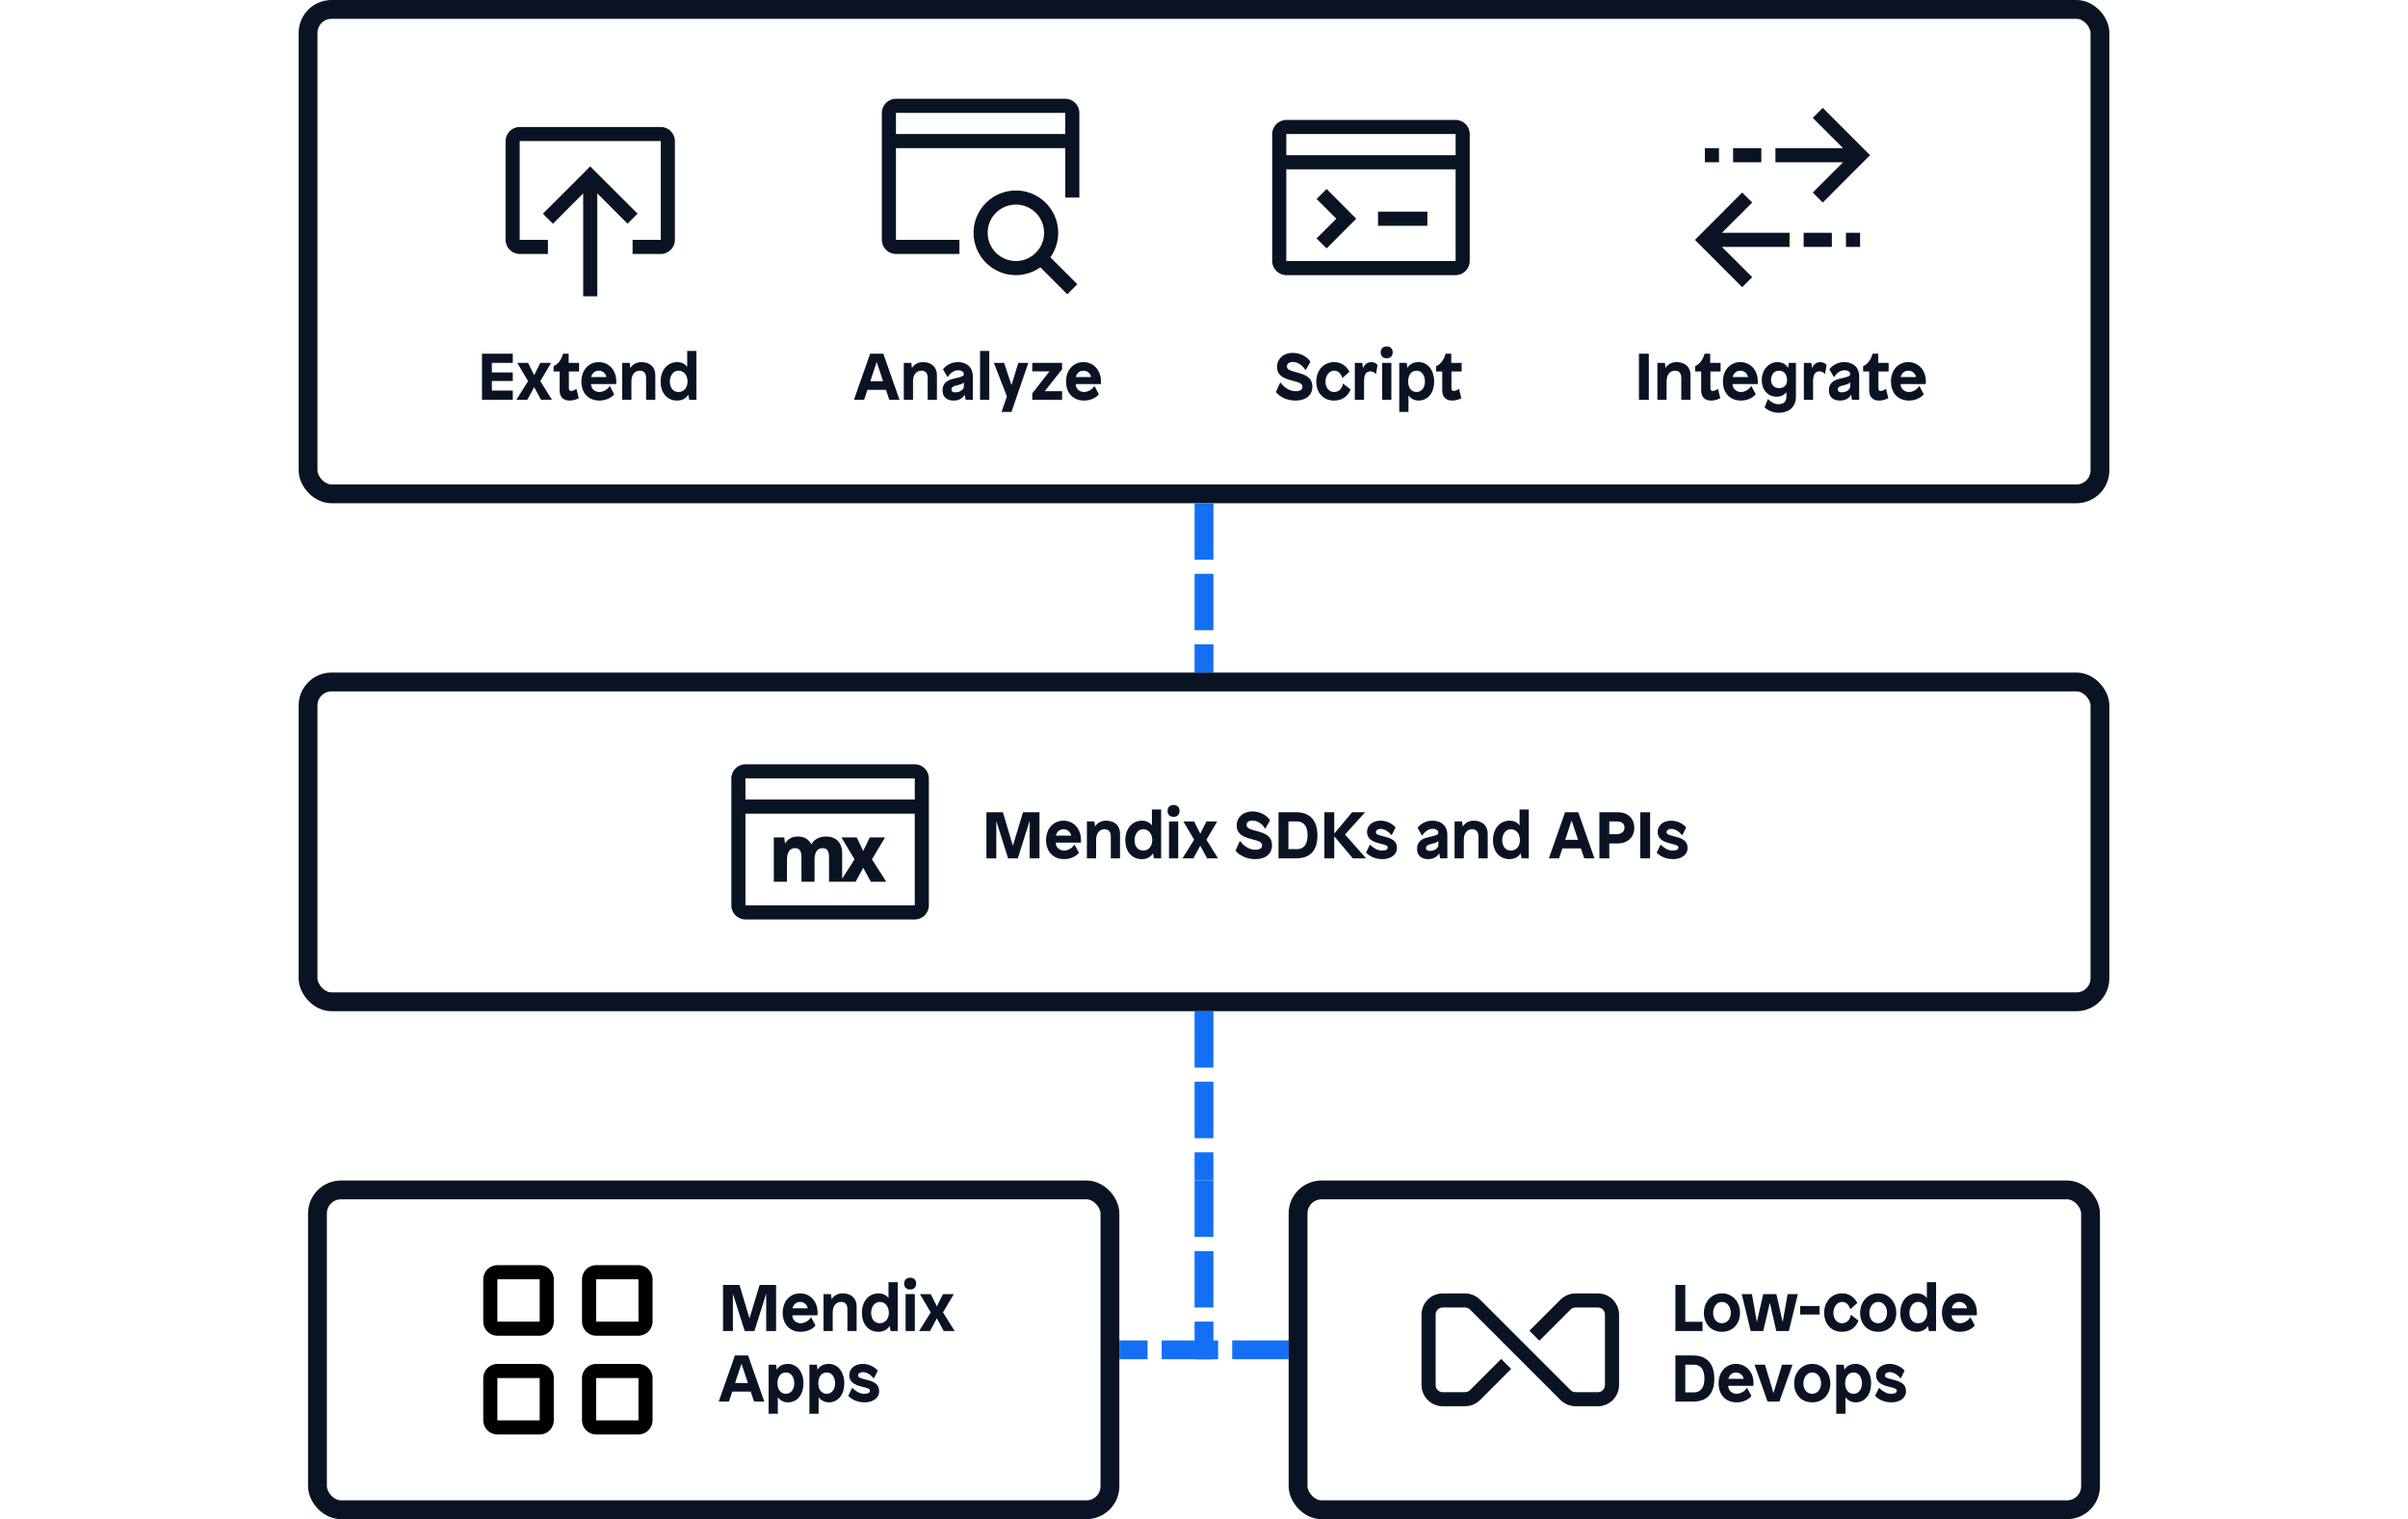 <svg width="512" height="323" viewBox="0 0 512 323" fill="none" xmlns="http://www.w3.org/2000/svg">
<path fill-rule="evenodd" clip-rule="evenodd" d="M110.5 27H140.5C142.15 27 143.5 28.35 143.5 30V51C143.5 52.65 142.15 54 140.5 54H134.5V51H140.5V30H110.5V51H116.5V54H110.5C108.85 54 107.5 52.65 107.5 51V30C107.5 28.35 108.85 27 110.5 27ZM125.5 35.385L135.565 45.435L133.435 47.565L127 41.115V63H124V41.115L117.565 47.565L115.435 45.435L125.5 35.385Z" fill="#0A1324"/>
<path d="M104.58 77.16H109.032V75.2H102.48V85H109.032V83.04H104.58V81.01H109.032V79.19H104.58V77.16ZM117.36 85L114.882 81.038L117.178 77.16H114.882L113.58 79.764L112.278 77.16H109.982L112.278 81.038L109.8 85H112.124L113.58 82.312L115.036 85H117.36ZM123.126 77.16H120.914V75.2H119.724C119.388 76.39 118.73 77.426 117.708 77.846V78.98H118.996V83.012C118.996 84.552 119.92 85.168 121.11 85.168C121.936 85.168 122.706 84.874 123.056 84.65L122.58 82.718H122.482C122.174 82.956 121.796 83.124 121.46 83.124C121.11 83.124 120.956 82.97 120.956 82.522V78.98H123.126V77.16ZM127.313 76.992C125.213 76.992 123.617 78.63 123.617 81.136C123.617 83.614 125.185 85.168 127.439 85.168C129.147 85.168 130.281 84.286 130.589 83.81L129.693 82.13H129.595C129.259 82.704 128.391 83.348 127.439 83.348C126.445 83.348 125.661 82.62 125.661 81.654H131.023C131.023 81.654 131.037 81.318 131.037 81.094C131.037 78.644 129.413 76.992 127.313 76.992ZM127.313 78.812C128.349 78.812 128.881 79.652 128.937 80.17H125.689C125.801 79.638 126.277 78.812 127.313 78.812ZM136.355 76.992C135.389 76.992 134.535 77.44 134.059 78.196H134.017L133.891 77.16H132.295V85H134.255V81.038C134.255 79.764 134.885 78.812 136.047 78.812C136.845 78.812 137.377 79.274 137.377 80.352V85H139.337V79.722C139.337 78.224 138.357 76.992 136.355 76.992ZM146.551 85H148.077V74.612H146.117V77.972H146.089C145.669 77.356 144.829 76.992 144.031 76.992C141.833 76.992 140.461 78.798 140.461 81.122C140.461 83.432 141.749 85.168 143.975 85.168C145.095 85.168 145.907 84.65 146.313 83.964H146.355L146.551 85ZM144.255 78.812C145.473 78.812 146.187 79.848 146.187 81.122C146.187 82.424 145.431 83.348 144.255 83.348C143.023 83.348 142.421 82.312 142.421 81.122C142.421 80.072 143.023 78.812 144.255 78.812Z" fill="#0A1324"/>
<path fill-rule="evenodd" clip-rule="evenodd" d="M190.5 21H226.5C228.15 21 229.5 22.35 229.5 24V42H226.5V31.5H190.5V51H204V54H190.5C188.85 54 187.5 52.65 187.5 51V24C187.5 22.35 188.85 21 190.5 21ZM190.5 24V28.5H226.5V24H190.5ZM223.335 54.705L229.065 60.435L229.05 60.45L226.935 62.565L221.205 56.835C219.735 57.87 217.935 58.5 216 58.5C211.035 58.5 207 54.465 207 49.5C207 44.535 211.035 40.5 216 40.5C220.965 40.5 225 44.535 225 49.5C225 51.435 224.385 53.235 223.335 54.705ZM216 43.5C212.685 43.5 210 46.185 210 49.5C210 52.815 212.685 55.5 216 55.5C219.315 55.5 222 52.815 222 49.5C222 46.185 219.315 43.5 216 43.5Z" fill="#0A1324"/>
<path d="M189.088 85H191.258L187.814 75.2H185.014L181.57 85H183.74L184.44 82.886H188.374L189.088 85ZM185.042 81.052L186.372 77.062H186.442L187.772 81.052H185.042ZM196.23 76.992C195.264 76.992 194.41 77.44 193.934 78.196H193.892L193.766 77.16H192.17V85H194.13V81.038C194.13 79.764 194.76 78.812 195.922 78.812C196.72 78.812 197.252 79.274 197.252 80.352V85H199.212V79.722C199.212 78.224 198.232 76.992 196.23 76.992ZM203.696 76.992C202.268 76.992 201.162 77.65 200.504 78.518L201.442 80.128H201.54C202.016 79.358 202.814 78.728 203.682 78.728C204.55 78.728 204.928 79.092 204.928 79.54C204.928 79.96 204.606 80.114 202.786 80.506C201.022 80.898 200.406 81.78 200.406 82.984C200.406 84.3 201.176 85.168 202.786 85.168C203.864 85.168 204.662 84.72 205.082 83.964H205.124L205.32 85H206.846V80.016C206.846 78.014 205.46 76.992 203.696 76.992ZM204.914 81.304H204.942V82.144C204.942 82.844 204.116 83.418 203.136 83.418C202.562 83.418 202.296 83.18 202.296 82.802C202.296 82.424 202.534 82.144 203.388 81.948C204.242 81.752 204.788 81.57 204.914 81.304ZM208.385 85H210.345V74.612H208.385V85ZM212.946 87.59H215.06L218.644 77.16H216.516L215.074 81.864H215.06L213.506 77.16H211.322L214.094 84.286L212.946 87.59ZM222.143 83.18L225.825 78.518V77.16H219.483V78.952H223.151L219.483 83.642V85H225.825V83.18H222.143ZM230.364 76.992C228.264 76.992 226.668 78.63 226.668 81.136C226.668 83.614 228.236 85.168 230.49 85.168C232.198 85.168 233.332 84.286 233.64 83.81L232.744 82.13H232.646C232.31 82.704 231.442 83.348 230.49 83.348C229.496 83.348 228.712 82.62 228.712 81.654H234.074C234.074 81.654 234.088 81.318 234.088 81.094C234.088 78.644 232.464 76.992 230.364 76.992ZM230.364 78.812C231.4 78.812 231.932 79.652 231.988 80.17H228.74C228.852 79.638 229.328 78.812 230.364 78.812Z" fill="#0A1324"/>
<path fill-rule="evenodd" clip-rule="evenodd" d="M309.5 25.5H273.5C271.85 25.5 270.5 26.85 270.5 28.5V55.5C270.5 57.15 271.85 58.5 273.5 58.5H309.5C311.15 58.5 312.5 57.15 312.5 55.5V28.5C312.5 26.85 311.15 25.5 309.5 25.5ZM309.5 28.5V33H273.5V28.5H309.5ZM273.5 55.5V36H309.5V55.5H273.5ZM279.935 42.315L284.135 46.5L279.935 50.685L282.065 52.815L288.365 46.5L282.065 40.185L279.935 42.315ZM293 45H303.5V48H293V45Z" fill="#0A1324"/>
<path d="M274.864 75.032C272.792 75.032 271.532 76.39 271.532 77.958C271.532 79.792 272.806 80.422 274.696 80.912C276.292 81.332 276.936 81.542 276.936 82.242C276.936 82.998 276.166 83.18 275.522 83.18C273.996 83.18 272.862 82.144 272.288 81.36H272.19L271.28 83.348C271.98 84.244 273.436 85.168 275.48 85.168C277.692 85.168 279.036 84.02 279.036 82.242C279.036 80.324 277.72 79.694 275.676 79.162C274.612 78.882 273.632 78.658 273.632 77.93C273.632 77.328 274.08 76.964 274.878 76.964C276.068 76.964 277.034 77.804 277.538 78.644H277.636L278.63 76.922C278.196 76.166 276.852 75.032 274.864 75.032ZM283.677 76.992C281.507 76.992 279.869 78.686 279.869 81.136C279.869 83.362 281.227 85.168 283.649 85.168C285.567 85.168 286.645 84.104 287.163 82.802L285.623 81.598H285.525C285.371 82.578 284.727 83.348 283.649 83.348C282.543 83.348 281.829 82.354 281.829 81.15C281.829 79.932 282.571 78.812 283.691 78.812C284.531 78.812 285.119 79.442 285.399 80.31H285.497L286.911 79.05C286.435 78.056 285.385 76.992 283.677 76.992ZM291.555 76.992C290.687 76.992 290.141 77.524 289.833 78.196H289.791L289.665 77.16H288.069V85H290.029V81.01C290.029 79.792 290.407 78.952 291.387 78.952C291.863 78.952 292.297 79.218 292.493 79.47H292.591L292.899 77.608C292.633 77.244 292.129 76.992 291.555 76.992ZM294.859 73.66C294.033 73.66 293.571 74.164 293.571 74.92C293.571 75.662 294.033 76.18 294.859 76.18C295.657 76.18 296.119 75.662 296.119 74.92C296.119 74.164 295.657 73.66 294.859 73.66ZM293.879 85H295.839V77.16H293.879V85ZM301.632 76.992C300.358 76.992 299.588 77.594 299.28 78.196H299.238L299.112 77.16H297.516V87.59H299.476V84.132H299.532C299.924 84.72 300.75 85.168 301.618 85.168C303.69 85.168 304.936 83.432 304.936 81.122C304.936 78.798 303.634 76.992 301.632 76.992ZM301.212 78.812C302.346 78.812 302.976 79.89 302.976 81.122C302.976 82.396 302.276 83.348 301.212 83.348C300.148 83.348 299.406 82.522 299.406 81.122C299.406 79.722 300.078 78.812 301.212 78.812ZM310.782 77.16H308.57V75.2H307.38C307.044 76.39 306.386 77.426 305.364 77.846V78.98H306.652V83.012C306.652 84.552 307.576 85.168 308.766 85.168C309.592 85.168 310.362 84.874 310.712 84.65L310.236 82.718H310.138C309.83 82.956 309.452 83.124 309.116 83.124C308.766 83.124 308.612 82.97 308.612 82.522V78.98H310.782V77.16Z" fill="#0A1324"/>
<path fill-rule="evenodd" clip-rule="evenodd" d="M391.885 31.5L385.435 25.065L387.565 22.935L397.615 33L387.565 43.065L385.435 40.935L391.885 34.5H377.5V31.5H391.885ZM368.5 31.5H374.5V34.5H368.5V31.5ZM370.435 40.935L372.565 43.065L366.115 49.5H380.5V52.5H366.115L372.565 58.935L370.435 61.065L360.385 51L370.435 40.935ZM389.5 49.5H383.5V52.5H389.5V49.5ZM365.5 31.5H362.5V34.5H365.5V31.5ZM392.5 49.5H395.5V52.5H392.5V49.5Z" fill="#0A1324"/>
<path d="M348.48 85H350.58V75.2H348.48V85ZM356.461 76.992C355.495 76.992 354.641 77.44 354.165 78.196H354.123L353.997 77.16H352.401V85H354.361V81.038C354.361 79.764 354.991 78.812 356.153 78.812C356.951 78.812 357.483 79.274 357.483 80.352V85H359.443V79.722C359.443 78.224 358.463 76.992 356.461 76.992ZM365.844 77.16H363.632V75.2H362.442C362.106 76.39 361.448 77.426 360.426 77.846V78.98H361.714V83.012C361.714 84.552 362.638 85.168 363.828 85.168C364.654 85.168 365.424 84.874 365.774 84.65L365.298 82.718H365.2C364.892 82.956 364.514 83.124 364.178 83.124C363.828 83.124 363.674 82.97 363.674 82.522V78.98H365.844V77.16ZM370.032 76.992C367.932 76.992 366.336 78.63 366.336 81.136C366.336 83.614 367.904 85.168 370.158 85.168C371.866 85.168 373 84.286 373.308 83.81L372.412 82.13H372.314C371.978 82.704 371.11 83.348 370.158 83.348C369.164 83.348 368.38 82.62 368.38 81.654H373.742C373.742 81.654 373.756 81.318 373.756 81.094C373.756 78.644 372.132 76.992 370.032 76.992ZM370.032 78.812C371.068 78.812 371.6 79.652 371.656 80.17H368.408C368.52 79.638 368.996 78.812 370.032 78.812ZM377.954 76.992C376.134 76.992 374.594 78.546 374.594 80.814C374.594 82.886 375.896 84.342 377.758 84.342C378.766 84.342 379.438 83.922 379.774 83.418H379.83V84.272C379.83 85.49 379.158 85.938 378.136 85.938C377.226 85.938 376.582 85.476 375.966 84.902H375.868L375.196 86.596C375.798 87.226 376.89 87.758 378.206 87.758C379.802 87.758 381.86 87.044 381.86 84.258V77.16H380.334L380.208 78.196H380.166C379.858 77.594 379.074 76.992 377.954 76.992ZM378.276 78.812C379.396 78.812 379.97 79.722 379.97 80.786C379.97 81.906 379.34 82.522 378.304 82.522C377.072 82.522 376.568 81.668 376.568 80.758C376.568 79.834 377.1 78.812 378.276 78.812ZM387.031 76.992C386.163 76.992 385.617 77.524 385.309 78.196H385.267L385.141 77.16H383.545V85H385.505V81.01C385.505 79.792 385.883 78.952 386.863 78.952C387.339 78.952 387.773 79.218 387.969 79.47H388.067L388.375 77.608C388.109 77.244 387.605 76.992 387.031 76.992ZM392.159 76.992C390.731 76.992 389.625 77.65 388.967 78.518L389.905 80.128H390.003C390.479 79.358 391.277 78.728 392.145 78.728C393.013 78.728 393.391 79.092 393.391 79.54C393.391 79.96 393.069 80.114 391.249 80.506C389.485 80.898 388.869 81.78 388.869 82.984C388.869 84.3 389.639 85.168 391.249 85.168C392.327 85.168 393.125 84.72 393.545 83.964H393.587L393.783 85H395.309V80.016C395.309 78.014 393.923 76.992 392.159 76.992ZM393.377 81.304H393.405V82.144C393.405 82.844 392.579 83.418 391.599 83.418C391.025 83.418 390.759 83.18 390.759 82.802C390.759 82.424 390.997 82.144 391.851 81.948C392.705 81.752 393.251 81.57 393.377 81.304ZM401.569 77.16H399.357V75.2H398.167C397.831 76.39 397.173 77.426 396.151 77.846V78.98H397.439V83.012C397.439 84.552 398.363 85.168 399.553 85.168C400.379 85.168 401.149 84.874 401.499 84.65L401.023 82.718H400.925C400.617 82.956 400.239 83.124 399.903 83.124C399.553 83.124 399.399 82.97 399.399 82.522V78.98H401.569V77.16ZM405.757 76.992C403.657 76.992 402.061 78.63 402.061 81.136C402.061 83.614 403.629 85.168 405.883 85.168C407.591 85.168 408.725 84.286 409.033 83.81L408.137 82.13H408.039C407.703 82.704 406.835 83.348 405.883 83.348C404.889 83.348 404.105 82.62 404.105 81.654H409.467C409.467 81.654 409.481 81.318 409.481 81.094C409.481 78.644 407.857 76.992 405.757 76.992ZM405.757 78.812C406.793 78.812 407.325 79.652 407.381 80.17H404.133C404.245 79.638 404.721 78.812 405.757 78.812Z" fill="#0A1324"/>
<rect x="65.5" y="2" width="381" height="103" rx="5" stroke="#0A1324" stroke-width="4"/>
<path d="M256 109L256 141" stroke="#146FF4" stroke-width="4" stroke-linecap="square" stroke-dasharray="8 7"/>
<path fill-rule="evenodd" clip-rule="evenodd" d="M158.5 162.5H194.5C196.15 162.5 197.5 163.85 197.5 165.5V192.5C197.5 194.15 196.15 195.5 194.5 195.5H158.5C156.85 195.5 155.5 194.15 155.5 192.5V165.5C155.5 163.85 156.85 162.5 158.5 162.5ZM194.5 170V165.5H158.5V170H194.5ZM158.5 173V192.5H194.5V173H158.5ZM172.548 179.505C172.969 178.63 174.047 177.856 175.647 177.856C178.544 177.856 179.066 180.228 179.066 181.221V186.819L181.691 182.718L178.912 178.058H182.163L183.544 180.935L184.925 178.058H188.176L185.397 182.718L188.445 187.48H185.161L183.544 184.502L181.927 187.48H179.066H178.643H176.27V182.281C176.27 180.8 175.765 180.329 174.889 180.329C173.71 180.329 173.188 181.322 173.188 182.785V187.48H170.409V182.281C170.409 180.8 169.904 180.329 169.028 180.329C167.849 180.329 167.327 181.338 167.327 182.785V187.48H164.531V178.058H166.754L166.906 179.303H166.956C167.596 178.293 168.506 177.856 169.668 177.856C171.099 177.856 172.059 178.596 172.497 179.505H172.548Z" fill="#0A1324"/>
<path d="M218.921 182.5H221.021V172.7H217.521L215.379 179.77H215.351L213.237 172.7H209.737V182.5H211.837V174.646H211.865L214.343 182.5H216.415L218.893 174.646H218.921V182.5ZM226.121 174.492C224.021 174.492 222.425 176.13 222.425 178.636C222.425 181.114 223.993 182.668 226.247 182.668C227.955 182.668 229.089 181.786 229.397 181.31L228.501 179.63H228.403C228.067 180.204 227.199 180.848 226.247 180.848C225.253 180.848 224.469 180.12 224.469 179.154H229.831C229.831 179.154 229.845 178.818 229.845 178.594C229.845 176.144 228.221 174.492 226.121 174.492ZM226.121 176.312C227.157 176.312 227.689 177.152 227.745 177.67H224.497C224.609 177.138 225.085 176.312 226.121 176.312ZM235.163 174.492C234.197 174.492 233.343 174.94 232.867 175.696H232.825L232.699 174.66H231.103V182.5H233.063V178.538C233.063 177.264 233.693 176.312 234.855 176.312C235.653 176.312 236.185 176.774 236.185 177.852V182.5H238.145V177.222C238.145 175.724 237.165 174.492 235.163 174.492ZM245.359 182.5H246.885V172.112H244.925V175.472H244.897C244.477 174.856 243.637 174.492 242.839 174.492C240.641 174.492 239.269 176.298 239.269 178.622C239.269 180.932 240.557 182.668 242.783 182.668C243.903 182.668 244.715 182.15 245.121 181.464H245.163L245.359 182.5ZM243.063 176.312C244.281 176.312 244.995 177.348 244.995 178.622C244.995 179.924 244.239 180.848 243.063 180.848C241.831 180.848 241.229 179.812 241.229 178.622C241.229 177.572 241.831 176.312 243.063 176.312ZM249.542 171.16C248.716 171.16 248.254 171.664 248.254 172.42C248.254 173.162 248.716 173.68 249.542 173.68C250.34 173.68 250.802 173.162 250.802 172.42C250.802 171.664 250.34 171.16 249.542 171.16ZM248.562 182.5H250.522V174.66H248.562V182.5ZM258.988 182.5L256.51 178.538L258.806 174.66H256.51L255.208 177.264L253.906 174.66H251.61L253.906 178.538L251.428 182.5H253.752L255.208 179.812L256.664 182.5H258.988ZM266.283 172.532C264.211 172.532 262.951 173.89 262.951 175.458C262.951 177.292 264.225 177.922 266.115 178.412C267.711 178.832 268.355 179.042 268.355 179.742C268.355 180.498 267.585 180.68 266.941 180.68C265.415 180.68 264.281 179.644 263.707 178.86H263.609L262.699 180.848C263.399 181.744 264.855 182.668 266.899 182.668C269.111 182.668 270.455 181.52 270.455 179.742C270.455 177.824 269.139 177.194 267.095 176.662C266.031 176.382 265.051 176.158 265.051 175.43C265.051 174.828 265.499 174.464 266.297 174.464C267.487 174.464 268.453 175.304 268.957 176.144H269.055L270.049 174.422C269.615 173.666 268.271 172.532 266.283 172.532ZM275.6 172.7H271.848V182.5H275.6C278.414 182.5 280.122 181.002 280.122 177.656C280.122 174.254 278.344 172.7 275.6 172.7ZM273.948 180.54V174.66H275.852C277.294 174.66 278.022 175.808 278.022 177.6C278.022 179.518 277.196 180.54 275.852 180.54H273.948ZM290.458 182.5L285.978 177.432L290.262 172.7H287.49L283.724 177.208H283.696V172.7H281.596V182.5H283.696V177.852H283.724L287.644 182.5H290.458ZM293.55 174.492C291.716 174.492 290.666 175.612 290.666 176.886C290.666 178.16 291.506 178.902 293.354 179.336C294.838 179.686 295.062 179.84 295.062 180.204C295.062 180.61 294.67 180.848 293.802 180.848C292.864 180.848 291.982 180.26 291.352 179.63H291.254L290.456 181.282C291.072 181.94 292.234 182.668 293.942 182.668C295.65 182.668 297.022 181.772 297.022 180.316C297.022 178.804 296.028 178.258 294.068 177.796C292.668 177.46 292.556 177.292 292.556 176.928C292.556 176.592 292.878 176.242 293.592 176.242C294.306 176.242 295.146 176.704 295.832 177.544H295.93L296.728 175.92C296.322 175.43 295.16 174.492 293.55 174.492ZM304.59 174.492C303.162 174.492 302.056 175.15 301.398 176.018L302.336 177.628H302.434C302.91 176.858 303.708 176.228 304.576 176.228C305.444 176.228 305.822 176.592 305.822 177.04C305.822 177.46 305.5 177.614 303.68 178.006C301.916 178.398 301.3 179.28 301.3 180.484C301.3 181.8 302.07 182.668 303.68 182.668C304.758 182.668 305.556 182.22 305.976 181.464H306.018L306.214 182.5H307.74V177.516C307.74 175.514 306.354 174.492 304.59 174.492ZM305.808 178.804H305.836V179.644C305.836 180.344 305.01 180.918 304.03 180.918C303.456 180.918 303.19 180.68 303.19 180.302C303.19 179.924 303.428 179.644 304.282 179.448C305.136 179.252 305.682 179.07 305.808 178.804ZM313.338 174.492C312.372 174.492 311.518 174.94 311.042 175.696H311L310.874 174.66H309.278V182.5H311.238V178.538C311.238 177.264 311.868 176.312 313.03 176.312C313.828 176.312 314.36 176.774 314.36 177.852V182.5H316.32V177.222C316.32 175.724 315.34 174.492 313.338 174.492ZM323.534 182.5H325.06V172.112H323.1V175.472H323.072C322.652 174.856 321.812 174.492 321.014 174.492C318.816 174.492 317.444 176.298 317.444 178.622C317.444 180.932 318.732 182.668 320.958 182.668C322.078 182.668 322.89 182.15 323.296 181.464H323.338L323.534 182.5ZM321.238 176.312C322.456 176.312 323.17 177.348 323.17 178.622C323.17 179.924 322.414 180.848 321.238 180.848C320.006 180.848 319.404 179.812 319.404 178.622C319.404 177.572 320.006 176.312 321.238 176.312ZM336.849 182.5H339.019L335.575 172.7H332.775L329.331 182.5H331.501L332.201 180.386H336.135L336.849 182.5ZM332.803 178.552L334.133 174.562H334.203L335.533 178.552H332.803ZM344.061 172.7H340.071V182.5H342.171V179.336H343.921C345.909 179.336 347.491 178.16 347.491 176.018C347.491 173.946 346.007 172.7 344.061 172.7ZM342.171 177.376V174.66H343.837C344.985 174.66 345.405 175.262 345.405 175.962C345.405 176.802 344.817 177.376 343.585 177.376H342.171ZM348.752 182.5H350.852V172.7H348.752V182.5ZM355.347 174.492C353.513 174.492 352.463 175.612 352.463 176.886C352.463 178.16 353.303 178.902 355.151 179.336C356.635 179.686 356.859 179.84 356.859 180.204C356.859 180.61 356.467 180.848 355.599 180.848C354.661 180.848 353.779 180.26 353.149 179.63H353.051L352.253 181.282C352.869 181.94 354.031 182.668 355.739 182.668C357.447 182.668 358.819 181.772 358.819 180.316C358.819 178.804 357.825 178.258 355.865 177.796C354.465 177.46 354.353 177.292 354.353 176.928C354.353 176.592 354.675 176.242 355.389 176.242C356.103 176.242 356.943 176.704 357.629 177.544H357.727L358.525 175.92C358.119 175.43 356.957 174.492 355.347 174.492Z" fill="#0A1324"/>
<rect x="65.5" y="145" width="381" height="68" rx="5" stroke="#0A1324" stroke-width="4"/>
<path d="M256 217L256 249" stroke="#146FF4" stroke-width="4" stroke-linecap="square" stroke-dasharray="8 7"/>
<path fill-rule="evenodd" clip-rule="evenodd" d="M105.75 269H114.75C116.4 269 117.75 270.35 117.75 272V281C117.75 282.65 116.4 284 114.75 284H105.75C104.1 284 102.75 282.65 102.75 281V272C102.75 270.35 104.1 269 105.75 269ZM105.75 272V281H114.75V272H105.75ZM126.75 269H135.75C137.4 269 138.75 270.35 138.75 272V281C138.75 282.65 137.4 284 135.75 284H126.75C125.1 284 123.75 282.65 123.75 281V272C123.75 270.35 125.1 269 126.75 269ZM126.75 272V281H135.75V272H126.75ZM114.75 290H105.75C104.1 290 102.75 291.35 102.75 293V302C102.75 303.65 104.1 305 105.75 305H114.75C116.4 305 117.75 303.65 117.75 302V293C117.75 291.35 116.4 290 114.75 290ZM105.75 302V293H114.75V302H105.75ZM126.75 290H135.75C137.4 290 138.75 291.35 138.75 293V302C138.75 303.65 137.4 305 135.75 305H126.75C125.1 305 123.75 303.65 123.75 302V293C123.75 291.35 125.1 290 126.75 290ZM126.75 293V302H135.75V293H126.75Z" fill="black"/>
<path d="M162.914 283H165.014V273.2H161.514L159.372 280.27H159.344L157.23 273.2H153.73V283H155.83V275.146H155.858L158.336 283H160.408L162.886 275.146H162.914V283ZM170.114 274.992C168.014 274.992 166.418 276.63 166.418 279.136C166.418 281.614 167.986 283.168 170.24 283.168C171.948 283.168 173.082 282.286 173.39 281.81L172.494 280.13H172.396C172.06 280.704 171.192 281.348 170.24 281.348C169.246 281.348 168.462 280.62 168.462 279.654H173.824C173.824 279.654 173.838 279.318 173.838 279.094C173.838 276.644 172.214 274.992 170.114 274.992ZM170.114 276.812C171.15 276.812 171.682 277.652 171.738 278.17H168.49C168.602 277.638 169.078 276.812 170.114 276.812ZM179.156 274.992C178.19 274.992 177.336 275.44 176.86 276.196H176.818L176.692 275.16H175.096V283H177.056V279.038C177.056 277.764 177.686 276.812 178.848 276.812C179.646 276.812 180.178 277.274 180.178 278.352V283H182.138V277.722C182.138 276.224 181.158 274.992 179.156 274.992ZM189.352 283H190.878V272.612H188.918V275.972H188.89C188.47 275.356 187.63 274.992 186.832 274.992C184.634 274.992 183.262 276.798 183.262 279.122C183.262 281.432 184.55 283.168 186.776 283.168C187.896 283.168 188.708 282.65 189.114 281.964H189.156L189.352 283ZM187.056 276.812C188.274 276.812 188.988 277.848 188.988 279.122C188.988 280.424 188.232 281.348 187.056 281.348C185.824 281.348 185.222 280.312 185.222 279.122C185.222 278.072 185.824 276.812 187.056 276.812ZM193.535 271.66C192.709 271.66 192.247 272.164 192.247 272.92C192.247 273.662 192.709 274.18 193.535 274.18C194.333 274.18 194.795 273.662 194.795 272.92C194.795 272.164 194.333 271.66 193.535 271.66ZM192.555 283H194.515V275.16H192.555V283ZM202.982 283L200.504 279.038L202.8 275.16H200.504L199.202 277.764L197.9 275.16H195.604L197.9 279.038L195.422 283H197.746L199.202 280.312L200.658 283H202.982ZM160.338 298H162.508L159.064 288.2H156.264L152.82 298H154.99L155.69 295.886H159.624L160.338 298ZM156.292 294.052L157.622 290.062H157.692L159.022 294.052H156.292ZM167.536 289.992C166.262 289.992 165.492 290.594 165.184 291.196H165.142L165.016 290.16H163.42V300.59H165.38V297.132H165.436C165.828 297.72 166.654 298.168 167.522 298.168C169.594 298.168 170.84 296.432 170.84 294.122C170.84 291.798 169.538 289.992 167.536 289.992ZM167.116 291.812C168.25 291.812 168.88 292.89 168.88 294.122C168.88 295.396 168.18 296.348 167.116 296.348C166.052 296.348 165.31 295.522 165.31 294.122C165.31 292.722 165.982 291.812 167.116 291.812ZM176.218 289.992C174.944 289.992 174.174 290.594 173.866 291.196H173.824L173.698 290.16H172.102V300.59H174.062V297.132H174.118C174.51 297.72 175.336 298.168 176.204 298.168C178.276 298.168 179.522 296.432 179.522 294.122C179.522 291.798 178.22 289.992 176.218 289.992ZM175.798 291.812C176.932 291.812 177.562 292.89 177.562 294.122C177.562 295.396 176.862 296.348 175.798 296.348C174.734 296.348 173.992 295.522 173.992 294.122C173.992 292.722 174.664 291.812 175.798 291.812ZM183.457 289.992C181.623 289.992 180.573 291.112 180.573 292.386C180.573 293.66 181.413 294.402 183.261 294.836C184.745 295.186 184.969 295.34 184.969 295.704C184.969 296.11 184.577 296.348 183.709 296.348C182.771 296.348 181.889 295.76 181.259 295.13H181.161L180.363 296.782C180.979 297.44 182.141 298.168 183.849 298.168C185.557 298.168 186.929 297.272 186.929 295.816C186.929 294.304 185.935 293.758 183.975 293.296C182.575 292.96 182.463 292.792 182.463 292.428C182.463 292.092 182.785 291.742 183.499 291.742C184.213 291.742 185.053 292.204 185.739 293.044H185.837L186.635 291.42C186.229 290.93 185.067 289.992 183.457 289.992Z" fill="#0A1324"/>
<rect x="67.5" y="253" width="168.5" height="68" rx="5" stroke="#0A1324" stroke-width="4"/>
<path d="M272 287L240 287" stroke="#146FF4" stroke-width="4" stroke-linecap="square" stroke-dasharray="8 7"/>
<path d="M256 253L256 287.036" stroke="#146FF4" stroke-width="4" stroke-linecap="square" stroke-dasharray="8 7"/>
<path d="M320.25 290L313.629 296.621C313.066 297.184 312.303 297.5 311.507 297.5H306.75C305.093 297.5 303.75 296.157 303.75 294.5V279.5C303.75 277.843 305.093 276.5 306.75 276.5H311.507C312.303 276.5 313.066 276.816 313.629 277.379L317.285 281.035" stroke="#0A1324" stroke-width="3"/>
<path d="M326.25 284L332.871 277.379C333.434 276.816 334.197 276.5 334.993 276.5H339.75C341.407 276.5 342.75 277.843 342.75 279.5V294.5C342.75 296.157 341.407 297.5 339.75 297.5H334.993C334.197 297.5 333.434 297.184 332.871 296.621L317.227 280.977" stroke="#0A1324" stroke-width="3"/>
<path d="M361.998 281.04H358.33V273.2H356.23V283H361.998V281.04ZM366.137 274.992C363.911 274.992 362.287 276.77 362.287 279.15C362.287 281.46 363.799 283.168 366.123 283.168C368.475 283.168 369.973 281.432 369.973 279.15C369.973 276.784 368.363 274.992 366.137 274.992ZM366.137 276.812C367.299 276.812 368.013 277.918 368.013 279.122C368.013 280.312 367.299 281.348 366.109 281.348C364.989 281.348 364.247 280.41 364.247 279.164C364.247 277.918 364.975 276.812 366.137 276.812ZM377.685 283H380.359L382.263 275.16H380.093L379.057 281.026H379.029L377.699 275.16H374.899L373.569 281.026H373.541L372.505 275.16H370.335L372.239 283H374.913L376.299 277.05H376.327L377.685 283ZM382.757 279.5H386.887V277.68H382.757V279.5ZM391.675 274.992C389.505 274.992 387.867 276.686 387.867 279.136C387.867 281.362 389.225 283.168 391.647 283.168C393.565 283.168 394.643 282.104 395.161 280.802L393.621 279.598H393.523C393.369 280.578 392.725 281.348 391.647 281.348C390.541 281.348 389.827 280.354 389.827 279.15C389.827 277.932 390.569 276.812 391.689 276.812C392.529 276.812 393.117 277.442 393.397 278.31H393.495L394.909 277.05C394.433 276.056 393.383 274.992 391.675 274.992ZM399.36 274.992C397.134 274.992 395.51 276.77 395.51 279.15C395.51 281.46 397.022 283.168 399.346 283.168C401.698 283.168 403.196 281.432 403.196 279.15C403.196 276.784 401.586 274.992 399.36 274.992ZM399.36 276.812C400.522 276.812 401.236 277.918 401.236 279.122C401.236 280.312 400.522 281.348 399.332 281.348C398.212 281.348 397.47 280.41 397.47 279.164C397.47 277.918 398.198 276.812 399.36 276.812ZM410.131 283H411.657V272.612H409.697V275.972H409.669C409.249 275.356 408.409 274.992 407.611 274.992C405.413 274.992 404.041 276.798 404.041 279.122C404.041 281.432 405.329 283.168 407.555 283.168C408.675 283.168 409.487 282.65 409.893 281.964H409.935L410.131 283ZM407.835 276.812C409.053 276.812 409.767 277.848 409.767 279.122C409.767 280.424 409.011 281.348 407.835 281.348C406.603 281.348 406.001 280.312 406.001 279.122C406.001 278.072 406.603 276.812 407.835 276.812ZM416.61 274.992C414.51 274.992 412.914 276.63 412.914 279.136C412.914 281.614 414.482 283.168 416.736 283.168C418.444 283.168 419.578 282.286 419.886 281.81L418.99 280.13H418.892C418.556 280.704 417.688 281.348 416.736 281.348C415.742 281.348 414.958 280.62 414.958 279.654H420.32C420.32 279.654 420.334 279.318 420.334 279.094C420.334 276.644 418.71 274.992 416.61 274.992ZM416.61 276.812C417.646 276.812 418.178 277.652 418.234 278.17H414.986C415.098 277.638 415.574 276.812 416.61 276.812ZM359.982 288.2H356.23V298H359.982C362.796 298 364.504 296.502 364.504 293.156C364.504 289.754 362.726 288.2 359.982 288.2ZM358.33 296.04V290.16H360.234C361.676 290.16 362.404 291.308 362.404 293.1C362.404 295.018 361.578 296.04 360.234 296.04H358.33ZM369.114 289.992C367.014 289.992 365.418 291.63 365.418 294.136C365.418 296.614 366.986 298.168 369.24 298.168C370.948 298.168 372.082 297.286 372.39 296.81L371.494 295.13H371.396C371.06 295.704 370.192 296.348 369.24 296.348C368.246 296.348 367.462 295.62 367.462 294.654H372.824C372.824 294.654 372.838 294.318 372.838 294.094C372.838 291.644 371.214 289.992 369.114 289.992ZM369.114 291.812C370.15 291.812 370.682 292.652 370.738 293.17H367.49C367.602 292.638 368.078 291.812 369.114 291.812ZM375.824 298H378.344L381.13 290.16H378.904L377.098 296.152H377.07L375.278 290.16H373.052L375.824 298ZM385.333 289.992C383.107 289.992 381.483 291.77 381.483 294.15C381.483 296.46 382.995 298.168 385.319 298.168C387.671 298.168 389.169 296.432 389.169 294.15C389.169 291.784 387.559 289.992 385.333 289.992ZM385.333 291.812C386.495 291.812 387.209 292.918 387.209 294.122C387.209 295.312 386.495 296.348 385.305 296.348C384.185 296.348 383.443 295.41 383.443 294.164C383.443 292.918 384.171 291.812 385.333 291.812ZM394.55 289.992C393.276 289.992 392.506 290.594 392.198 291.196H392.156L392.03 290.16H390.434V300.59H392.394V297.132H392.45C392.842 297.72 393.668 298.168 394.536 298.168C396.608 298.168 397.854 296.432 397.854 294.122C397.854 291.798 396.552 289.992 394.55 289.992ZM394.13 291.812C395.264 291.812 395.894 292.89 395.894 294.122C395.894 295.396 395.194 296.348 394.13 296.348C393.066 296.348 392.324 295.522 392.324 294.122C392.324 292.722 392.996 291.812 394.13 291.812ZM401.789 289.992C399.955 289.992 398.905 291.112 398.905 292.386C398.905 293.66 399.745 294.402 401.593 294.836C403.077 295.186 403.301 295.34 403.301 295.704C403.301 296.11 402.909 296.348 402.041 296.348C401.103 296.348 400.221 295.76 399.591 295.13H399.493L398.695 296.782C399.311 297.44 400.473 298.168 402.181 298.168C403.889 298.168 405.261 297.272 405.261 295.816C405.261 294.304 404.267 293.758 402.307 293.296C400.907 292.96 400.795 292.792 400.795 292.428C400.795 292.092 401.117 291.742 401.831 291.742C402.545 291.742 403.385 292.204 404.071 293.044H404.169L404.967 291.42C404.561 290.93 403.399 289.992 401.789 289.992Z" fill="#0A1324"/>
<rect x="276" y="253" width="168.5" height="68" rx="5" stroke="#0A1324" stroke-width="4"/>
</svg>
